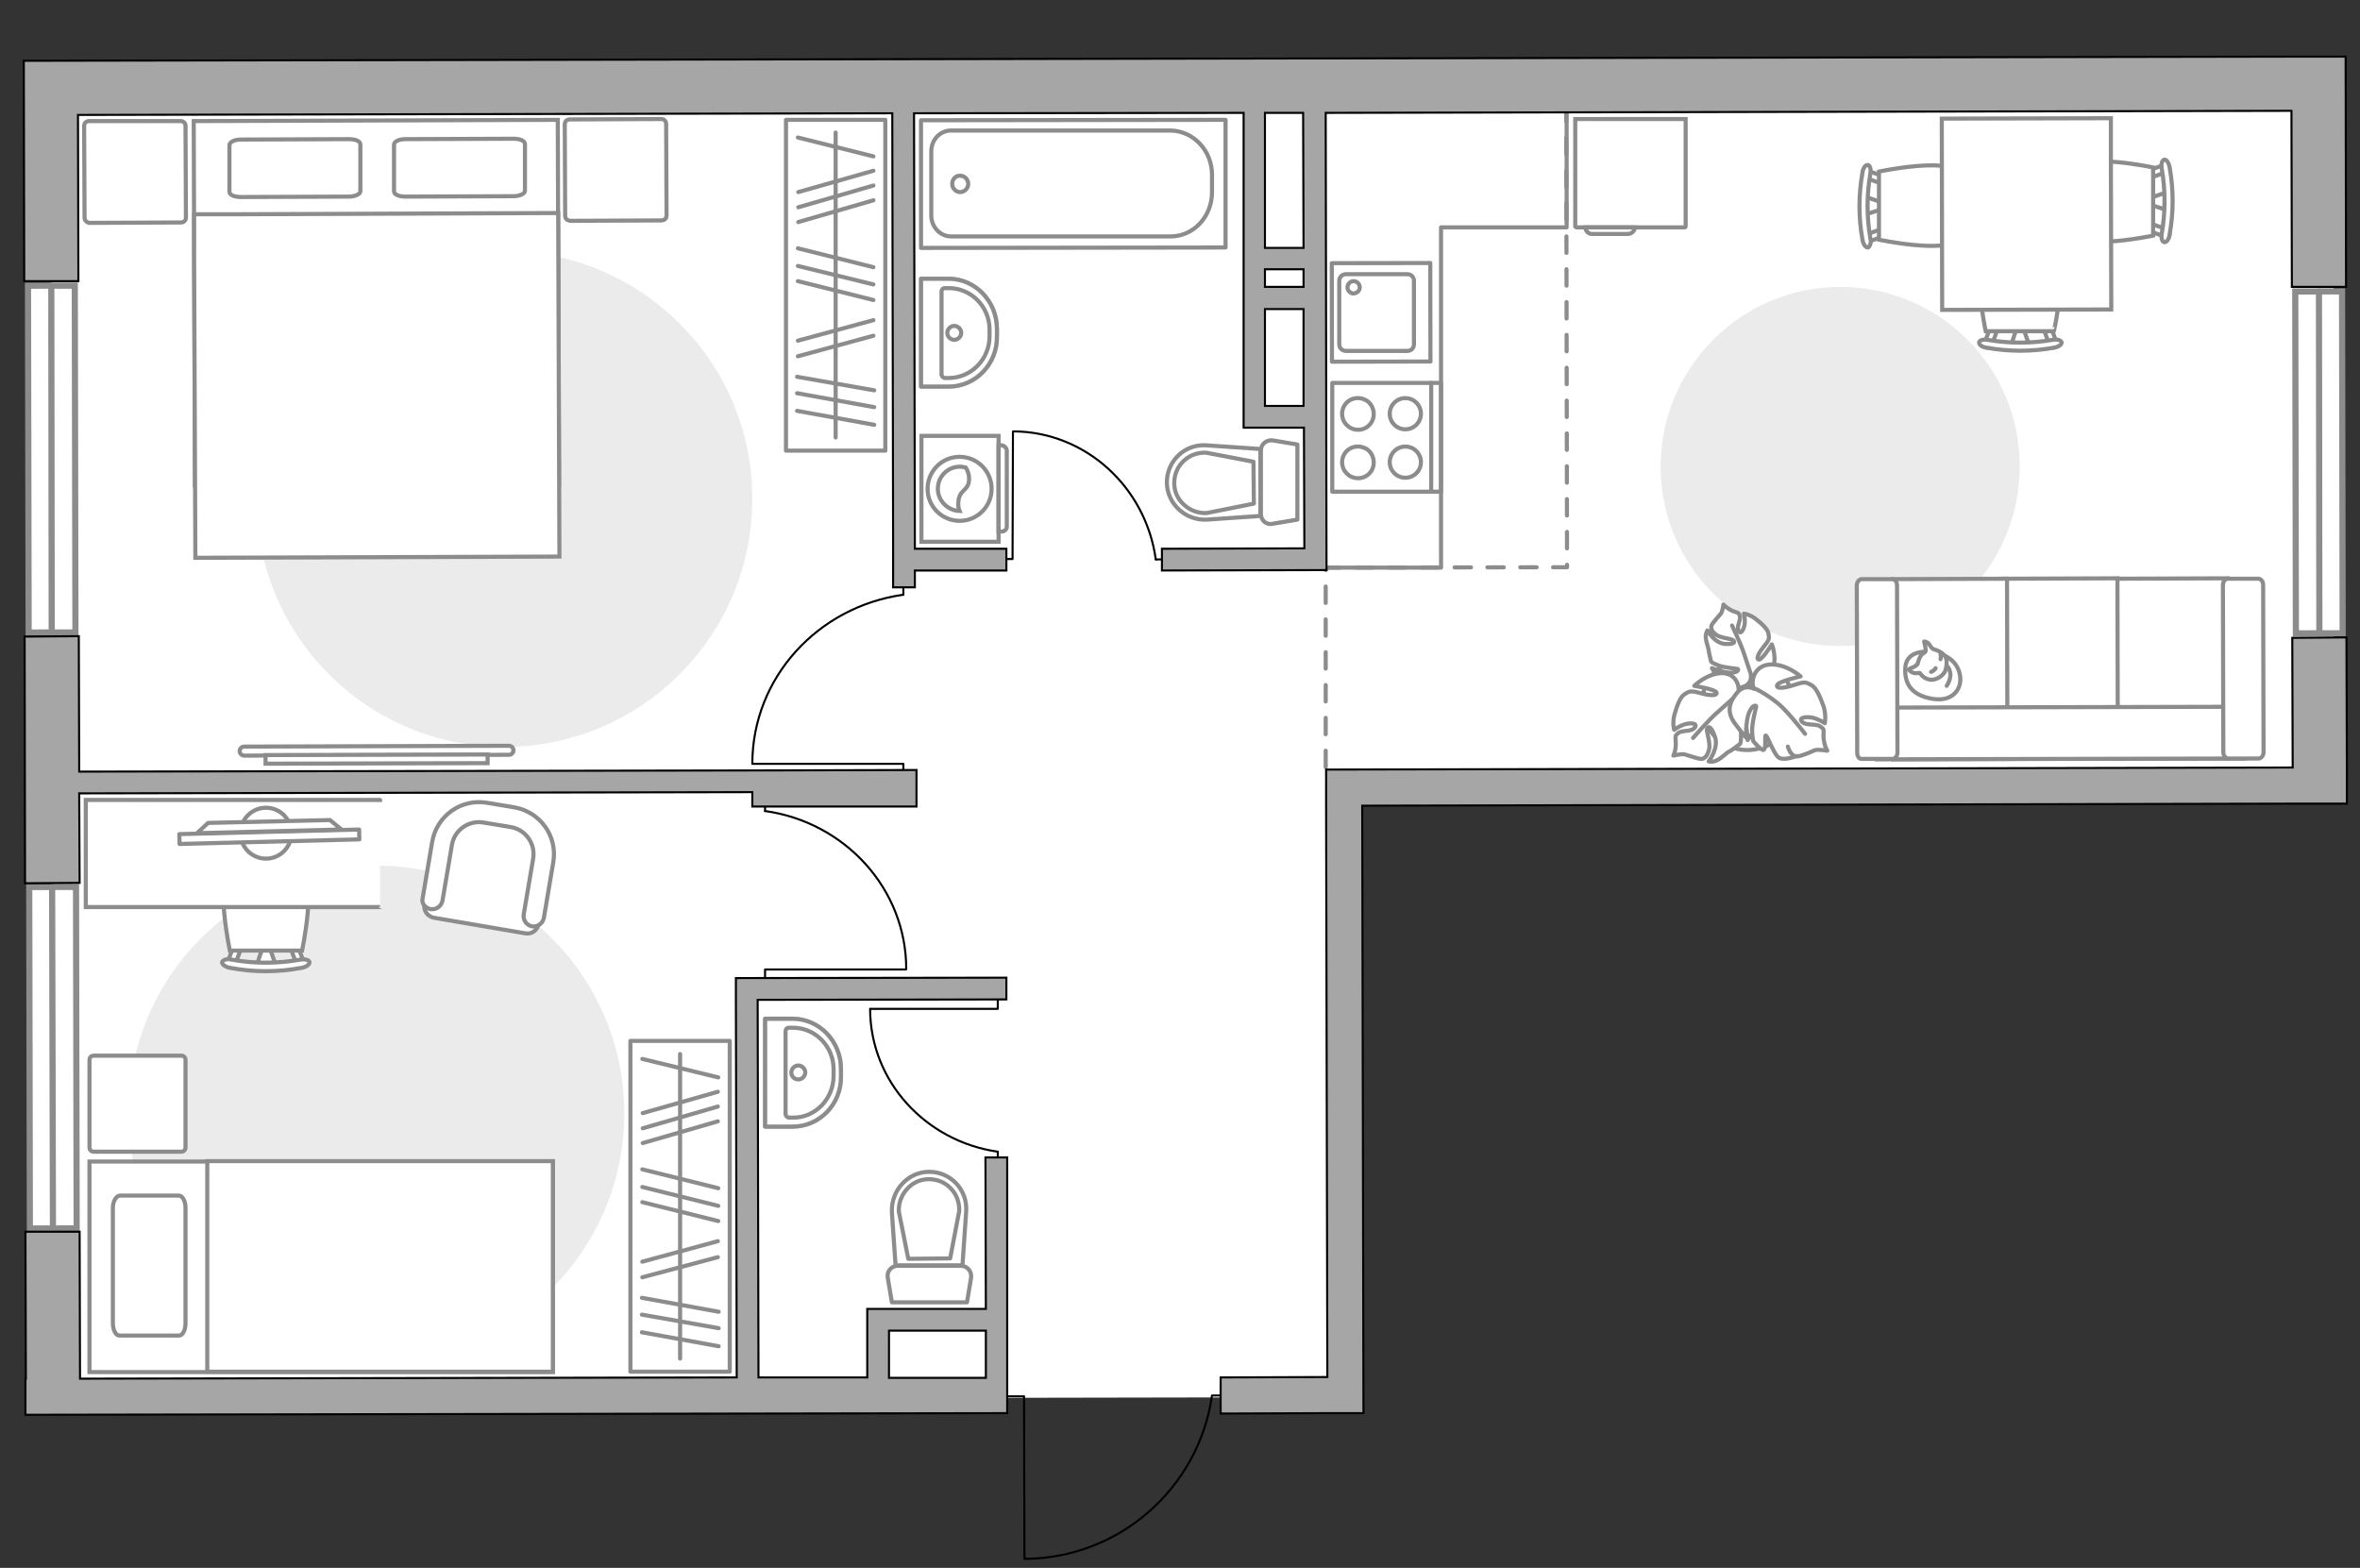 <?xml version="1.0" encoding="utf-8"?>
<!-- Generator: Adobe Illustrator 28.2.0, SVG Export Plug-In . SVG Version: 6.00 Build 0)  -->
<svg version="1.1" id="Слой_1" xmlns="http://www.w3.org/2000/svg" xmlns:xlink="http://www.w3.org/1999/xlink" x="0px" y="0px"
	 viewBox="0 0 575 382" style="enable-background:new 0 0 575 382;" xml:space="preserve">
<rect x="0" y="0" width="575" height="382" fill="#333333" stroke="none"/>
<style type="text/css">
	.st0{fill:#FFFFFF;}
	.st1{fill:#EBEBEB;}
	.st2{fill:#FFFFFF;stroke:#8C8C8C;stroke-miterlimit:10;}
	.st3{fill:none;stroke:#8C8C8C;stroke-linecap:round;stroke-linejoin:round;stroke-miterlimit:10;}
	.st4{fill:none;stroke:#000000;stroke-width:0.5;stroke-linecap:round;stroke-linejoin:round;stroke-miterlimit:10;}
	.st5{fill-rule:evenodd;clip-rule:evenodd;fill:#FFFFFF;fill-opacity:0.1;stroke:#8C8C8C;stroke-miterlimit:10;}
	.st6{fill:#FFFFFF;stroke:#8C8C8C;stroke-linecap:round;stroke-linejoin:round;stroke-miterlimit:10;}
	.st7{fill:#FFFFFF;stroke:#8C8C8C;stroke-width:1;stroke-miterlimit:10;}
	.st8{fill:#FFFFFF;stroke:#8C8C8C;stroke-width:1;stroke-linecap:round;stroke-linejoin:round;stroke-miterlimit:10.001;}
	.st9{fill:#FFFFFF;stroke:#8C8C8C;stroke-width:1.5;stroke-linecap:round;stroke-miterlimit:10;}
	.st10{fill:none;stroke:#8C8C8C;stroke-width:1.5;stroke-linecap:round;stroke-miterlimit:10;}
	.st11{fill:none;stroke:#8C8C8C;stroke-linecap:round;stroke-linejoin:round;stroke-miterlimit:10;stroke-dasharray:4,4;}
	.st12{fill:none;stroke:#8C8C8C;stroke-width:1;stroke-linecap:round;stroke-linejoin:round;stroke-miterlimit:10;}
	
		.st13{opacity:0.5;fill:none;stroke:#8C8C8C;stroke-linecap:round;stroke-linejoin:round;stroke-miterlimit:10;enable-background:new    ;}
	.st14{fill:#A6A6A6;stroke:#000000;stroke-width:0.5;stroke-miterlimit:10;}
</style>
<g id="bg_1_">
	
		<rect x="12.6" y="18.5" transform="matrix(1 -1.813150e-03 1.813150e-03 1 -0.325 0.307)" class="st0" width="313.4" height="322.2"/>
	
		<rect x="294.3" y="23.7" transform="matrix(1 -1.813150e-03 1.813150e-03 1 -0.193 0.782)" class="st0" width="274.3" height="166.2"/>
</g>
<g id="furniture_1_">
	<path id="Vector_51_00000142859122530719968970000015856223729751143583_" class="st1" d="M448.3,69.9c24.2,0,43.8,19.5,43.8,43.7
		s-19.5,43.8-43.7,43.8s-43.8-19.5-43.8-43.7C404.6,89.6,424.1,70,448.3,69.9z"/>
	<path id="Vector_51_00000110463609302586212660000016782666051350634929_" class="st1" d="M123.1,182
		c-33.4,0.1-60.5-26.8-60.6-60.2s26.8-60.5,60.2-60.6C156,61,183.2,88,183.3,121.3C183.4,154.7,156.5,181.8,123.1,182z"/>
	<path id="Vector_51_00000132048098383456260240000001426461527453474180_" class="st1" d="M91.9,331.7
		c-33.4,0.1-60.5-26.8-60.6-60.2c-0.1-33.4,26.8-60.5,60.2-60.6s60.5,26.8,60.6,60.2C152.2,304.4,125.3,331.5,91.9,331.7z"/>
	<g>
		<path id="Vector_8_00000087396960206268709920000015599933987835860904_" class="st2" d="M384.1,55.4h26.4c0.1,0,0.2-0.1,0.2-0.2
			V29h-26.9v26.2C383.9,55.3,384,55.4,384.1,55.4z"/>
		<path id="Vector_9_00000140734065322787320500000005377051298425555630_" class="st2" d="M398.3,55.4h-12c0,0.9,0.7,1.6,1.6,1.6
			h8.7C397.5,57,398.3,56.3,398.3,55.4z"/>
	</g>
	<g id="Group_6_00000111171281005440053830000010446117244449151422_">
		<g id="Group_7_00000011735855097616177940000014091983302596073638_">
			<path id="Vector_15_00000024690614611683561850000014207805638665352333_" class="st2" d="M454.4,52.3l4.6-1.5v-1.3l-4.6-1.6
				V52.3z"/>
		</g>
		<g id="Group_8_00000159456939256457481470000015154284181025568384_">
			<path id="Vector_16_00000053537607095216171630000003200260629170387363_" class="st2" d="M458.9,43.6c0-0.4-0.2-0.8-0.5-0.8
				l-3.8-1.4c-0.4-0.1-0.7,0.1-0.8,0.7c-0.1,0.5,0.1,1,0.4,1.1l3.8,1.4c0.4,0.1,0.7-0.1,0.8-0.7C458.9,43.7,458.9,43.6,458.9,43.6z"
				/>
		</g>
		<g id="Group_9_00000137115431165760097760000015192733050616801212_">
			<path id="Vector_17_00000153707663840709638680000006764947529875132576_" class="st2" d="M458.9,56.7c0-0.1,0-0.1,0-0.2
				c-0.1-0.5-0.4-0.8-0.8-0.6l-3.8,1.4c-0.4,0.1-0.6,0.7-0.4,1.2c0.1,0.5,0.4,0.8,0.8,0.6l3.8-1.4C458.7,57.5,458.9,57.1,458.9,56.7
				z"/>
		</g>
		<path id="Vector_18_00000113311907682686492440000015377893708696919448_" class="st2" d="M477.2,58.4c2.9-2.9,2.9-13.7,0-16.6
			c-3.4-3.4-19.4,0-19.4,0v16.6C457.8,58.4,473.8,61.8,477.2,58.4z"/>
		<path id="Vector_19_00000034063767141173124150000007553638380343156907_" class="st2" d="M455.7,58.1c-0.9-5.2-0.9-10.6,0-15.8
			c0.2-1.1-0.1-2-0.6-2.1s-1.2,0.7-1.3,1.8c-1,5.4-1,11.1,0,16.5c0.2,1.1,0.8,1.9,1.4,1.8C455.6,60,456,59,455.7,58.1z"/>
	</g>
	<g id="Group_14_00000117641905522533567430000016376536529229334969_">
		<g id="Group_15_00000111182851887414703610000007737804285324081804_">
			<path id="Vector_25_00000015315945587584879230000009171462669470954670_" class="st2" d="M528,46.8l-4.6,1.6v1.3l4.6,1.5V46.8z"
				/>
		</g>
		<g id="Group_16_00000046303945303771228250000001846985322686064318_">
			<path id="Vector_26_00000076597190672147650590000003908582693550646942_" class="st2" d="M523.5,55.6c0,0.4,0.2,0.8,0.5,0.8
				l3.8,1.4c0.4,0.1,0.7-0.1,0.8-0.7c0.1-0.5-0.1-1-0.4-1.1l-3.8-1.4c-0.4-0.1-0.7,0.1-0.8,0.7C523.5,55.5,523.5,55.6,523.5,55.6z"
				/>
		</g>
		<g id="Group_17_00000158008550185902912110000016133582009426384796_">
			<path id="Vector_27_00000082341576298613104210000002438467571659244422_" class="st2" d="M523.5,42.4c0,0.1,0,0.1,0,0.2
				c0.1,0.5,0.4,0.8,0.8,0.6l3.8-1.4c0.4-0.1,0.6-0.7,0.4-1.2c-0.1-0.5-0.4-0.8-0.8-0.6l-3.8,1.4C523.7,41.7,523.5,42,523.5,42.4z"
				/>
		</g>
		<path id="Vector_28_00000110447600023937719310000009119326259813715387_" class="st2" d="M505.2,40.8c-2.9,2.9-2.9,13.7,0,16.6
			c3.4,3.4,19.4,0,19.4,0V40.8C524.6,40.8,508.6,37.4,505.2,40.8z"/>
		<path id="Vector_29_00000094606249944575454960000005632271531468972448_" class="st2" d="M526.7,41.1c0.9,5.2,0.9,10.6,0,15.8
			c-0.2,1.1,0.1,2,0.6,2.1s1.2-0.7,1.3-1.8c1-5.4,1-11.1,0-16.5c-0.2-1.1-0.8-1.9-1.3-1.8C526.7,39.1,526.5,40.1,526.7,41.1z"/>
	</g>
	<g id="Group_14_00000165232699826223218130000005010885413692910995_">
		<g id="Group_15_00000062871103887036281960000016363902612519497122_">
			<path id="Vector_25_00000011728474080081109820000001851321963392637078_" class="st2" d="M494.4,84.1l-1.6-4.6h-1.3l-1.5,4.6
				H494.4z"/>
		</g>
		<g id="Group_16_00000044869077926832517470000008051496804716565123_">
			<path id="Vector_26_00000032623955728302262860000011319679573886054541_" class="st2" d="M485.6,79.6c-0.4,0-0.8,0.2-0.8,0.5
				l-1.4,3.8c-0.1,0.4,0.1,0.7,0.7,0.8c0.5,0.1,1-0.1,1.1-0.4l1.4-3.8c0.1-0.4-0.1-0.7-0.7-0.8C485.8,79.6,485.7,79.6,485.6,79.6z"
				/>
		</g>
		<g id="Group_17_00000088841593816037130310000015641213195919375755_">
			<path id="Vector_27_00000116233511457363795340000010411415929763575729_" class="st2" d="M498.8,79.6c-0.1,0-0.1,0-0.2,0
				c-0.5,0.1-0.8,0.4-0.6,0.8l1.4,3.8c0.1,0.4,0.7,0.6,1.2,0.4c0.5-0.1,0.8-0.4,0.6-0.8l-1.4-3.8C499.5,79.7,499.2,79.6,498.8,79.6z
				"/>
		</g>
		<path id="Vector_28_00000064311939407266422620000007005395481450090886_" class="st2" d="M500.4,61.3c-2.9-2.9-13.7-2.9-16.6,0
			c-3.4,3.4,0,19.4,0,19.4h16.6C500.5,80.7,503.9,64.7,500.4,61.3z"/>
		<path id="Vector_29_00000160882174918336656210000006503000017760372378_" class="st2" d="M500.1,82.8c-5.2,0.9-10.6,0.9-15.8,0
			c-1.1-0.2-2,0.1-2.1,0.6s0.7,1.2,1.8,1.3c5.4,1,11.1,1,16.5,0c1.1-0.2,1.9-0.8,1.8-1.3C502.1,82.8,501.1,82.6,500.1,82.8z"/>
	</g>
	<path id="Vector_35_00000180353568124678319920000007016087950160465315_" class="st2" d="M473.1,28.9l0.1,46.6l41.2-0.1l-0.1-37.7
		v-8.9L473.1,28.9z"/>
	<rect x="191.5" y="29.2" class="st3" width="24.2" height="80.6"/>
	<line class="st3" x1="213" y1="103.5" x2="194.2" y2="100.1"/>
	<line class="st3" x1="213" y1="99.2" x2="194.2" y2="95.8"/>
	<line class="st3" x1="212.8" y1="48.8" x2="194.5" y2="54.1"/>
	<line class="st3" x1="212.8" y1="45.2" x2="194.5" y2="50.5"/>
	<line class="st3" x1="212.8" y1="41.6" x2="194.5" y2="46.8"/>
	<line class="st3" x1="213" y1="95.1" x2="194.2" y2="91.8"/>
	<line class="st3" x1="212.8" y1="81.8" x2="194.4" y2="86.8"/>
	<line class="st3" x1="212.8" y1="78" x2="194.4" y2="83"/>
	<line class="st3" x1="212.8" y1="73.1" x2="194.4" y2="68.5"/>
	<line class="st3" x1="212.8" y1="65.1" x2="194.4" y2="60.5"/>
	<line class="st3" x1="212.8" y1="38.1" x2="194.4" y2="33.5"/>
	<line class="st3" x1="212.8" y1="69.3" x2="194.4" y2="64.8"/>
	<line class="st3" x1="203.6" y1="106.6" x2="203.6" y2="32.3"/>
	<rect x="153.6" y="253.6" class="st3" width="24.2" height="80.6"/>
	<line class="st3" x1="175.1" y1="328" x2="156.4" y2="324.6"/>
	<line class="st3" x1="175.1" y1="323.6" x2="156.4" y2="320.3"/>
	<line class="st3" x1="174.9" y1="273.2" x2="156.6" y2="278.5"/>
	<line class="st3" x1="174.9" y1="269.6" x2="156.6" y2="274.9"/>
	<line class="st3" x1="174.9" y1="266" x2="156.6" y2="271.2"/>
	<line class="st3" x1="175.1" y1="319.6" x2="156.4" y2="316.2"/>
	<line class="st3" x1="174.9" y1="306.3" x2="156.5" y2="311.2"/>
	<line class="st3" x1="174.9" y1="302.4" x2="156.5" y2="307.4"/>
	<line class="st3" x1="175" y1="297.5" x2="156.5" y2="292.9"/>
	<line class="st3" x1="175" y1="289.5" x2="156.5" y2="284.9"/>
	<line class="st3" x1="175" y1="262.5" x2="156.5" y2="258"/>
	<line class="st3" x1="175" y1="293.8" x2="156.5" y2="289.2"/>
	<line class="st3" x1="165.7" y1="331" x2="165.7" y2="256.8"/>
	<g id="Group_35_00000007416361782249790280000012827811344335836316_">
		<path id="Vector_161_00000044881241148146542800000018073178811531163048_" class="st4" d="M212.1,245.8h31v-3.7"/>
		<path id="Vector_162_00000021090930917685585920000014708583453558656403_" class="st4" d="M243.1,282.8v-2.1"/>
		<path id="Vector_163_00000160158657549696366650000016929931147182960526_" class="st4" d="M243.1,280.6
			c-17.5-2.5-31.1-17.1-31.1-34.8"/>
	</g>
	<g id="Group_35_00000023260244717514750920000003989061099108546736_">
		<path id="Vector_161_00000083057775858862936190000003629849226225416320_" class="st4" d="M246.8,105.2l-0.1,31H243"/>
		<path id="Vector_162_00000138540546315308935790000015806789848466527376_" class="st4" d="M283.7,136.3h-2.1"/>
		<path id="Vector_163_00000129207854526129421470000013129071112322087333_" class="st4" d="M281.6,136.3
			c-2.4-17.5-17-31.1-34.7-31.2"/>
	</g>
	<g id="Group_35_00000179630195286610410390000011912063267831732906_">
		<path id="Vector_161_00000146473354615104152840000002687631963287289243_" class="st4" d="M183.4,186.1h36.7v4.3"/>
		<path id="Vector_162_00000035527187413863085640000002494684818816956329_" class="st4" d="M220.1,142.4v2.5"/>
		<path id="Vector_163_00000178171729575602031920000000132503783262271932_" class="st4" d="M220.1,144.9
			c-20.8,2.9-36.8,20.2-36.8,41.2"/>
	</g>
	<g id="Group_35_00000069385129938225293920000012507604368978173332_">
		<path id="Vector_161_00000148643144844553120170000012866028777622527933_" class="st4" d="M220.7,236.2h-34.3v4"/>
		<path id="Vector_162_00000119081570887559270400000007277710442678894265_" class="st4" d="M186.4,195.3v2.3"/>
		<path id="Vector_163_00000008142535172666009740000000462298463409352855_" class="st4" d="M186.4,197.6
			c19.4,2.7,34.4,18.9,34.4,38.5"/>
	</g>
	<g>
		<g>
			<path class="st2" d="M243.3,106.2V132h-18.8v-25.8H243.3z"/>
			<path class="st5" d="M245.3,109.8v18.5c0,0.7-0.6,1.2-1.2,1.2h-0.8v-21h0.8C244.7,108.6,245.3,109.2,245.3,109.8z"/>
		</g>
		<g>
			<ellipse class="st2" cx="233.8" cy="119.1" rx="7.8" ry="7.8"/>
			<path class="st2" d="M236.1,117c-0.2,2.7-2.4,2.2-2.6,5.3c-0.1,1,0.1,1.7,0.3,2.2c-2.9-0.1-5.3-2.5-5.3-5.4c0-3,2.4-5.4,5.4-5.4
				c0.5,0,0.9,0.1,1.4,0.2C235.7,114.5,236.2,115.6,236.1,117z"/>
		</g>
	</g>
	<path id="Vector_148_00000159437749545967882830000014600629572128800668_" class="st3" d="M323,138.3h28.1V55.4h30.6V23.7"/>
	<g>
		<path id="Vector_54_00000142896101856381710230000012492825379900321721_" class="st2" d="M542.8,184.8l-27.8,0.1l-0.1-43.9
			l27.8-0.1L542.8,184.8z"/>
		<path id="Vector_55_00000104704401067752350690000017552003542234571150_" class="st2" d="M516,184.8l-27.9,0.1L488,141l27.9-0.1
			L516,184.8z"/>
		<path id="Vector_56_00000074442183597192487410000017215820217344916408_" class="st2" d="M489.1,184.9l-27.8,0.1l-0.1-43.9
			L489,141L489.1,184.9z"/>
		<path id="Vector_57_00000025407176139331721500000017579315213858531718_" class="st2" d="M544.2,172.2l2.6,12.6l-89.5,0.2v-12.6
			L544.2,172.2z"/>
		<path id="Vector_58_00000152222621571206836250000005584704183292707993_" class="st2" d="M541.7,183.3l-0.1-40.8
			c0-0.8,0.6-1.5,1.2-1.5h7.4c0.7,0,1.2,0.7,1.2,1.5l0.1,40.8c0,0.8-0.6,1.5-1.2,1.5h-7.4C542.3,184.8,541.7,184.1,541.7,183.3z"/>
		<path id="Vector_59_00000073720045937418424300000011688655083458333601_" class="st2" d="M452.5,183.4l-0.1-40.8
			c0-0.8,0.6-1.5,1.2-1.5h7.4c0.7,0,1.2,0.7,1.2,1.5l0.1,40.8c0,0.8-0.6,1.5-1.2,1.5h-7.4C453,185,452.5,184.3,452.5,183.4z"/>
		<g>
			<path class="st6" d="M469,158.8c0,0-4.7-0.2-4.8,4.1c-0.2,4.2,2.1,6.7,6.9,7.4c4.9,0.7,7.1-2.7,6.4-6
				C476.8,160.9,473.7,158.8,469,158.8z"/>
			<path class="st6" d="M467.2,161.8c0,0-0.5,0.6-1.4,0.9c-0.9,0.3-0.7,0.5-0.7,0.5s0.8,1,2,0.8c0.7-0.1,0.7,0,0.7,0
				s0.8,1.4,2.5,1.6c1.6,0.2,3.4-1.2,3.7-2.3c0.3-1,0.5-2.6-0.1-3.4c-0.6-0.9-1.9-1.5-2.7-1.7c-0.8-0.2-1-1.4-1.7-1.7
				s-0.7-0.2-0.7-0.2s0.6,2.2,0.3,2.5C468.9,159.2,467.9,158.9,467.2,161.8z"/>
			<path class="st6" d="M471.6,162.8c0,0-0.3,0.6-1.1,0.9"/>
			<path class="st6" d="M472.8,160.6c0,0,0.2-0.7,0-1.2"/>
			<path class="st3" d="M474.3,162.3c0,0,0.7,0.2,0.9,1.9c0.1,1.4-0.9,2.9-0.9,2.9"/>
		</g>
	</g>
	<g>
		<path id="Vector_98_00000145764166362818962220000015311674274142951062_" class="st2" d="M136.2,118l-88.7,0.3l-0.3-88.8
			l88.7-0.3L136.2,118z"/>
		<path id="Vector_99_00000163053629117907666060000018149974748827807934_" class="st2" d="M47.6,135.9l88.7-0.3L136,51.9
			l-78.2,0.3H47.3v11.4L47.6,135.9z"/>
		<path id="Vector_100_00000075124288617116103870000007066248683607597246_" class="st3" d="M98.8,33.9l26.3-0.1
			c1.6,0,2.8,0.5,2.8,1.3v11.4c0,0.7-1.3,1.3-2.8,1.3l-26.3,0.1c-1.6,0-2.8-0.5-2.8-1.3V35.2C96.1,34.4,97.3,33.9,98.8,33.9z"/>
		<path id="Vector_101_00000109731373846105534280000015258870673843808656_" class="st3" d="M58.7,34L85,33.9
			c1.6,0,2.8,0.5,2.8,1.3v11.4c0,0.7-1.3,1.3-2.8,1.3L58.7,48c-1.6,0-2.8-0.5-2.8-1.3V35.3C56,34.6,57.1,34,58.7,34z"/>
	</g>
	<path id="Vector_5_00000061450725170399903540000008159830375075611016_" class="st6" d="M20.6,53l-0.1-22.3c0-0.7,0.5-1.2,1.2-1.2
		H44c0.7,0,1.2,0.5,1.2,1.2L45.3,53c0,0.7-0.5,1.2-1.2,1.2l-22.3,0.1C21.1,54.2,20.6,53.7,20.6,53z"/>
	<path id="Vector_5_00000161623385898746886580000004806619540977915573_" class="st6" d="M137.7,52.6l-0.1-22.3
		c0-0.7,0.5-1.2,1.2-1.2l22.3-0.1c0.7,0,1.2,0.5,1.2,1.2l0.1,22.3c0,0.7-0.5,1.2-1.2,1.2l-22.3,0.1
		C138.2,53.7,137.7,53.3,137.7,52.6z"/>
	<g>
		<path id="Vector_37_00000102540765739060484860000017687755484447729855_" class="st2" d="M105.7,223.6l22.3,3.8
			c1.5,0.3,3-0.8,3.2-2.3l2.6-15.4c1-5.6-2.9-11-8.5-11.9l-7.4-1.2c-5.6-1-11,2.9-11.9,8.5l-2.6,15.4
			C103.2,221.9,104.2,223.3,105.7,223.6z"/>
		<path id="Vector_38_00000055705495355239003870000013543915457493517222_" class="st2" d="M104.9,221.5c1.4,0.2,2.6-0.7,2.9-2
			l2.3-13.6c0.6-3.7,4.1-6.1,7.7-5.5l6.6,1.1c3.7,0.6,6.1,4.1,5.5,7.7l-2.3,13.6c-0.2,1.4,0.7,2.6,2,2.9c1.4,0.2,2.6-0.7,2.9-2
			l2.3-13.6c1.1-6.4-3.2-12.3-9.5-13.4l-6.6-1.1c-6.4-1.1-12.3,3.2-13.4,9.5l-2.3,13.6C102.6,220,103.5,221.2,104.9,221.5z"/>
	</g>
	<g>
		<path class="st2" d="M124,183.9c0.6,0,1.1-0.5,1.1-1.1s-0.5-1.1-1.1-1.1l-64.5,0.2c-0.6,0-1.1,0.5-1.1,1.1s0.5,1.1,1.1,1.1
			L124,183.9z"/>
		
			<rect x="64.7" y="183.9" transform="matrix(1 -2.489943e-03 2.489943e-03 1 -0.46 0.229)" class="st7" width="54.1" height="2.1"/>
	</g>
	<g>
		<path id="Vector_60_6_" class="st2" d="M424.1,160.6c-6.1,0.9-10.3,6.6-9.3,12.7c0.9,6.1,6.6,10.3,12.7,9.3
			c6.1-0.9,10.3-6.6,9.3-12.7S430.2,159.7,424.1,160.6z"/>
		<path class="st6" d="M426.6,164.6c0,0,0.3,2-1.8,2.7c-2.1,0.8-4.2,0.9-5.9-1.7c-1.7-2.6-1.8-2.8-1.8-2.8s3.1,1.2,4.8,1.1
			c1.7-0.1,1.7-0.8,1.5-0.9c-0.1-0.1-3.3-0.3-4.8-0.9c-1.5-0.6-1.7-0.9-1.7-0.9s-0.6-2.4-0.6-2.8c0-0.4-0.6-1.9-0.7-3
			s0.4-1.8,0.4-1.8s1.7,3.1,4.3,3.3c2.5,0.1,2.4-0.5,2-0.9s-2.9-0.5-4.1-1.3s-1.4-1.7-1.2-2.3c0.2-0.6,1.8-2.3,2.2-2.8
			c0.5-0.5,0.7-2.3,0.7-2.3s0.7,0.8,2.1,1.5c1.4,0.6,1.6,0.3,1.9,1.3c0.3,1.1-0.9,2.5-0.3,3.6c0.5,1.1,1.3-0.4,1.5-1.7
			c0.1-1.3-0.2-2.5-0.2-2.5s1.5,0.2,3,1.4s2.9,2.5,3,3.6c0.2,1.1,0.2,1.4-1.2,3.1c-1.4,1.7-1.9,3.1-1.1,3.1s3.1-3.7,3.1-3.7
			s1.4,3.4,0.1,6.3C430.8,166.2,427.7,165.8,426.6,164.6z"/>
		<path class="st3" d="M422,152.4c0,0,2.2,4.6,2.9,6.8c0.5,1.5,1.4,4.2,1.8,5.4c0.5,1.7,0.6,3.4,0.2,5.1"/>
		<path class="st6" d="M423.4,169.3c0,0,2-1.2,3.7,0.7c1.7,1.8,2.9,4.1,0.9,7.1s-2.2,3.2-2.2,3.2s-0.1-3.8-1.1-5.6
			c-0.9-1.8-1.6-1.4-1.7-1.2c0,0.2,1.2,3.6,1.2,5.5s-0.2,2.2-0.2,2.2s-2.3,1.8-2.7,1.9c-0.4,0.1-1.7,1.5-2.9,2.1
			c-1.1,0.6-2.1,0.3-2.1,0.3s2.6-3.3,1.5-6.1c-1-2.8-1.7-2.4-1.9-1.8c-0.2,0.6,0.9,3.4,0.5,5s-1.1,2.3-1.9,2.3s-3.3-0.9-4-1.1
			c-0.8-0.2-2.8,0.3-2.8,0.3s0.6-1.1,0.6-2.9c0-1.8-0.4-1.8,0.6-2.6s3.1-0.2,4-1.3s-1-1.3-2.5-0.8s-2.5,1.3-2.5,1.3
			s-0.5-1.7,0.1-3.8c0.6-2,1.3-4.2,2.5-4.9c1.1-0.7,1.4-0.9,3.9-0.2s4.1,0.6,3.8-0.2c-0.4-0.8-5.4-1.6-5.4-1.6s3-3,6.7-3.1
			C423.2,164,424.1,167.6,423.4,169.3z"/>
		<path class="st3" d="M412.5,179.8c0,0,3.9-4.5,6-6.3c1.4-1.2,3.9-3.5,4.9-4.4c1.5-1.3,3.4-2.2,5.4-2.6"/>
		<g>
			<path class="st6" d="M435.6,181.9c0.5,1.7,1.4,2.4,2.2,2.4c0.9,0,3.5-1.1,4.3-1.5c0.8-0.3,3.1,0.1,3.1,0.1s-0.7-1.1-0.9-3.1
				c-0.1-2,0.4-2-0.8-2.8c-1.1-0.8-3.3-0.1-4.4-1.1c-1.1-1.1,1-1.4,2.7-1c1.7,0.5,2.8,1.3,2.8,1.3s0.4-1.9-0.3-4.1
				c-0.8-2.2-1.7-4.5-3-5.2s-1.5-0.9-4.2,0s-4.5,0.9-4.1,0c0.3-0.9,5.7-2.1,5.7-2.1s-3.4-3.1-7.4-2.9c-4,0.2-4.8,4.2-4,5.9
				c0,0-2.2-1.2-4,0.9c-1.8,2.1-2.9,4.6-0.5,7.7c2.4,3.2,2.6,3.3,2.6,3.3s-0.1-4.2,0.8-6.2s1.7-1.6,1.7-1.4c0,0.2-1.1,4-1,6.1
				s0.3,2.4,0.3,2.4s2,2.4,2.5,2.1c0.7-0.4,0.2-3.6,0.5-3.5c0.5,0.1,2.1,5,3.4,5.5c1.3,0.6,4.2-0.5,4.2-0.5"/>
			<path class="st3" d="M439.8,178.8c0,0-4.3-5.6-6.7-7.5c-1.5-1.2-3.8-2.8-5.7-3.6"/>
		</g>
	</g>
	<g>
		<path id="Vector_2_1_" class="st2" d="M134.7,334.3V283H21.8v51.3H134.7z"/>
		<path id="Vector_3_1_" class="st2" d="M134.7,282.9v51.3H50.5V289v-6.1h11.4H134.7z"/>
		<path id="Vector_4_1_" class="st3" d="M27.5,294.3v28.1c0,1.6,0.7,3,1.6,3h14.5c0.9,0,1.6-1.3,1.6-3v-28.1c0-1.6-0.7-3-1.6-3H29.1
			C28.2,291.5,27.5,292.8,27.5,294.3z"/>
	</g>
	<path id="Vector_5_2_" class="st6" d="M44.1,257.2H22.9c-0.7,0-1.1,0.4-1.1,1.1v21.2c0,0.7,0.4,1.1,1.1,1.1h21.2
		c0.7,0,1.1-0.4,1.1-1.1v-21.2C45.2,257.6,44.8,257.2,44.1,257.2z"/>
	<g id="Group_2_6_">
		<g id="Group_3_6_">
			<path id="Vector_10_6_" class="st2" d="M62.5,235.2l1.7-4.9h1.3l1.7,4.9H62.5z"/>
		</g>
		<g id="Group_4_6_">
			<path id="Vector_11_6_" class="st2" d="M71.8,230.4c0.4,0,0.8,0.2,0.9,0.5l1.5,4c0.1,0.4-0.1,0.7-0.7,0.8
				c-0.5,0.1-1.1-0.1-1.1-0.4l-1.5-4c-0.1-0.4,0.1-0.7,0.7-0.8C71.6,230.4,71.7,230.4,71.8,230.4z"/>
		</g>
		<g id="Group_5_6_">
			<path id="Vector_12_6_" class="st2" d="M57.8,230.4c0.1,0,0.1,0,0.2,0c0.5,0.1,0.8,0.4,0.7,0.8l-1.5,4c-0.1,0.4-0.7,0.6-1.2,0.4
				c-0.5-0.1-0.8-0.4-0.7-0.8l1.5-4C57,230.6,57.4,230.4,57.8,230.4z"/>
		</g>
		<path id="Vector_13_6_" class="st2" d="M56,211c3.1-3.1,14.5-3.1,17.6,0c3.6,3.6,0,20.6,0,20.6H56C56,231.6,52.4,214.6,56,211z"/>
		<path id="Vector_14_6_" class="st2" d="M56.4,233.8c5.5,1,11.2,1,16.8,0c1.1-0.2,2.1,0.1,2.2,0.6s-0.7,1.2-1.9,1.4
			c-5.8,1.1-11.7,1.1-17.5,0c-1.1-0.2-2-0.9-1.9-1.4C54.3,233.9,55.3,233.5,56.4,233.8z"/>
	</g>
	<path id="Vector_36_2_" class="st2" d="M92.6,221H20.9v-26.1h57.9h13.8C92.6,194.9,92.6,221,92.6,221z"/>
	<g>
		<circle class="st6" cx="64.8" cy="203" r="6.2"/>
		<g>
			
				<rect x="43.7" y="202.6" transform="matrix(1 -2.553910e-02 2.553910e-02 1 -5.184 1.742)" class="st8" width="43.8" height="2.4"/>
			<polygon class="st6" points="80.4,199.8 50.7,200.5 48,203 83.2,202.1 			"/>
		</g>
	</g>
</g>
<g id="windows_1_">
	<g>
		
			<rect x="7.2" y="216.1" transform="matrix(1 -1.813156e-03 1.813156e-03 1 -0.467 2.381340e-02)" class="st9" width="11.4" height="83.2"/>
		<line class="st10" x1="12.7" y1="216.1" x2="12.9" y2="299.3"/>
	</g>
	<g>
		
			<rect x="6.9" y="69.6" transform="matrix(1 -1.813156e-03 1.813156e-03 1 -0.203 2.302981e-02)" class="st9" width="11.4" height="84.5"/>
		<line class="st10" x1="12.5" y1="69.6" x2="12.6" y2="154.1"/>
	</g>
	<g>
		
			<rect x="559.3" y="71" transform="matrix(1 -1.813156e-03 1.813156e-03 1 -0.203 1.025)" class="st9" width="11.4" height="83.3"/>
		<line class="st10" x1="565" y1="71" x2="565.1" y2="154.2"/>
	</g>
</g>
<g id="plan">
	<polyline class="st11" points="323,186.9 323,138.3 381.8,138.2 381.6,27.3 	"/>
	<g>
		<g>
			<rect x="324.6" y="93.3" class="st3" width="26.5" height="26.5"/>
		</g>
		<line class="st3" x1="348.7" y1="119.8" x2="348.7" y2="93.3"/>
		<path class="st3" d="M338.6,112.6c0-2.1,1.7-3.8,3.8-3.8c2.1,0,3.8,1.7,3.8,3.8c0,2.1-1.7,3.8-3.8,3.8
			C340.3,116.4,338.6,114.7,338.6,112.6z"/>
		<path class="st3" d="M327.4,114.4c-1.6-3.5,1.8-6.8,5.2-5.2c0.7,0.3,1.3,0.9,1.7,1.7c1.6,3.5-1.8,6.8-5.2,5.2
			C328.4,115.7,327.8,115.1,327.4,114.4z"/>
		<path class="st3" d="M338.6,100.8c0-2.1,1.7-3.8,3.8-3.8c2.1,0,3.8,1.7,3.8,3.8c0,2.1-1.7,3.8-3.8,3.8
			C340.3,104.6,338.6,102.9,338.6,100.8z"/>
		<path class="st3" d="M327.4,102.6c-1.6-3.5,1.8-6.8,5.2-5.2c0.7,0.3,1.3,0.9,1.7,1.7c1.6,3.5-1.8,6.8-5.2,5.2
			C328.4,103.9,327.8,103.3,327.4,102.6z"/>
	</g>
	<g>
		<g>
			
				<rect x="324.5" y="64.1" transform="matrix(1 -1.813149e-03 1.813149e-03 1 -0.137 0.61)" class="st12" width="24" height="24"/>
		</g>
		<path class="st3" d="M326.3,83.9V68.4c0-0.9,0.7-1.6,1.7-1.6h14.9c0.9,0,1.6,0.7,1.6,1.6v15.5c0,0.9-0.7,1.6-1.6,1.6H328
			C327,85.5,326.3,84.8,326.3,83.9z"/>
		<path class="st3" d="M331.3,70c0-0.8-0.7-1.5-1.5-1.5s-1.5,0.7-1.5,1.5s0.7,1.5,1.5,1.5C330.7,71.4,331.3,70.8,331.3,70z"/>
	</g>
	<g>
		<g>
			<path class="st3" d="M218.7,308.4h15.4c1.6,0,2.7,1.4,2.5,2.9l-1,6h-18.3l-1-6C216,309.8,217.2,308.4,218.7,308.4z"/>
			<path class="st3" d="M226.4,285.5L226.4,285.5c5.2,0,9.4,4.4,9,9.7l-0.9,13.1h-16.3l-0.9-13C217.1,290,221.2,285.5,226.4,285.5z"
				/>
			<path class="st3" d="M231.5,306.6l2.2-11.5c0.1-2.1-0.6-4-2-5.5s-3.3-2.3-5.4-2.3c-2,0-3.9,0.8-5.3,2.4c-1.4,1.5-2.1,3.5-2,5.5
				l2.3,11.5L231.5,306.6z"/>
		</g>
	</g>
	<g>
		<path class="st13" d="M204.9,262.3v-1.9c0-6.7-5.3-12.2-11.8-12.2h-6.7v26.3h6.7C199.7,274.5,205,269,204.9,262.3z"/>
		<g>
			<path class="st3" d="M203.1,262.1v-1.6c0-5.6-4.5-10.1-9.9-10.1h-1c-0.5,0-0.8,0.4-0.8,0.8v20.2c0,0.5,0.4,0.9,0.9,0.9h1
				C198.7,272.3,203.1,267.7,203.1,262.1z"/>
			<path class="st3" d="M194.5,263c0.9,0,1.7-0.8,1.7-1.7c0-0.9-0.8-1.7-1.7-1.7s-1.7,0.8-1.7,1.7C192.8,262.3,193.6,263,194.5,263z
				"/>
			<path class="st3" d="M204.9,262.3v-1.9c0-6.7-5.3-12.2-11.8-12.2h-6.7v26.3h6.7C199.7,274.5,205,269,204.9,262.3z"/>
		</g>
	</g>
	<g>
		<g>
			<path class="st3" d="M307.2,125.2v-15.4c0-1.6,1.4-2.7,2.9-2.5l6,1v18.3l-6,1C308.6,128,307.2,126.8,307.2,125.2z"/>
			<path class="st3" d="M284.3,117.5L284.3,117.5c0-5.2,4.4-9.4,9.7-9l13.1,0.9v16.3l-13,0.9C288.8,126.9,284.3,122.7,284.3,117.5z"
				/>
			<path class="st3" d="M305.4,112.5l-11.5-2.2c-2.1-0.1-4,0.6-5.5,2s-2.3,3.3-2.3,5.4c0,2,0.8,3.9,2.4,5.3c1.5,1.4,3.5,2.1,5.5,2
				l11.5-2.3L305.4,112.5z"/>
		</g>
	</g>
	<g>
		<path class="st13" d="M242.9,82v-1.9c0-6.7-5.3-12.2-11.8-12.2h-6.7v26.3h6.7C237.7,94.2,243,88.7,242.9,82z"/>
		<g>
			<path class="st3" d="M241.1,81.9v-1.6c0-5.6-4.5-10.1-9.9-10.1h-1c-0.5,0-0.8,0.4-0.8,0.8v20.2c0,0.5,0.4,0.9,0.9,0.9h1
				C236.7,92,241.1,87.5,241.1,81.9z"/>
			<path class="st3" d="M232.5,82.8c0.9,0,1.7-0.8,1.7-1.7c0-0.9-0.8-1.7-1.7-1.7s-1.7,0.8-1.7,1.7S231.6,82.8,232.5,82.8z"/>
			<path class="st3" d="M242.9,82v-1.9c0-6.7-5.3-12.2-11.8-12.2h-6.7v26.3h6.7C237.7,94.2,243,88.7,242.9,82z"/>
		</g>
	</g>
	<g>
		<polyline class="st3" points="298.6,60.3 224.4,60.4 224.4,29.3 298.6,29.2 298.6,60.3 		"/>
		<path class="st3" d="M295.3,42.6v4.2c0,6-4.5,10.8-10.1,10.8h-53.5c-2.6,0-4.8-2.3-4.8-5.1V36.9c0-2.8,2.1-5.1,4.8-5.1h53.5
			C290.8,31.9,295.3,36.7,295.3,42.6z"/>
		<path class="st3" d="M233.9,42.8c1.1,0,2,0.9,2,2s-0.9,2-2,2c-1,0-1.9-0.9-1.9-2S232.8,42.8,233.9,42.8z"/>
	</g>
	<path class="st4" d="M301.6,340h-6.3c-3.2,22.4-22.4,39.7-45.7,39.8l-0.1-39.6h-6.9"/>
	<g>
		<polygon class="st14" points="19.3,193.3 183.3,193 183.3,196.5 223.3,196.5 223.3,187.6 190.5,187.7 190.5,187.7 19.3,188 
			19.2,155 6,155.1 6.1,215.2 19.4,215.1 		"/>
		<polygon class="st14" points="571.8,195.8 571.8,187 571.8,187 571.7,155.3 558.5,155.4 558.6,187 323.1,187.5 323.1,187.5 
			323.1,187.5 323.1,188.1 323.1,196.3 323.1,196.3 323.4,335.5 297.4,335.6 297.4,344.4 323.4,344.3 323.4,344.3 332.2,344.3 
			331.9,196.3 558.6,195.8 558.6,195.8 		"/>
		<path class="st14" d="M245.4,282h-5.3l0.1,36.9h-23.6l0,0h-5.3v16.7h-26.5l-0.2-92l60.6-0.1v-5.3l-65.9,0.1v5.3l0,0l0.2,92
			l-160,0.3l-0.1-35.8H6.2l0.1,35.8H6.2v8.8l239.2-0.4v-6.7l0,0V282z M216.6,324.2h23.6v11.5h-23.6V324.2z"/>
		<path class="st14" d="M571.5,13.8h-13.2l-545.6,1H5.8l0.1,53.7h13.2L19,28l198.4-0.4l0.2,106.1l0,0v5.3l0,0v4.1h5.3V139h22.3v-5.3
			h-22.3l-0.2-106.1l80.3-0.1v47.8v23.6l0,0v5.3h14.7l0.1,29.4l-34.7,0.1v5.3l39.5-0.1h0.6L323,27.5L558.3,27l0.1,42.9h13.2
			L571.5,13.8z M317.5,27.5l0.1,32.9h-9.4V27.5H317.5z M308.2,65.6h9.4v4.3h-9.4V65.6z M308.2,98.9V83.4v-8.1h9.4v23.6H308.2z"/>
	</g>
</g>
<g id="points">
	<path id="r1" class="st3" d="M99.6,100.1"/>
	<path id="r2_00000070113470881581638330000012397527123712652444_" class="st3" d="M439.8,100.1"/>
	<path id="r3" class="st3" d="M96,263.2"/>
	<path id="k1" class="st3" d="M366.7,91.1"/>
	<path id="s1" class="st3" d="M264.2,82.2"/>
	<path id="s2" class="st3" d="M199.6,299.3"/>
	<path id="h1" class="st3" d="M278.7,276.1"/>
</g>
</svg>
